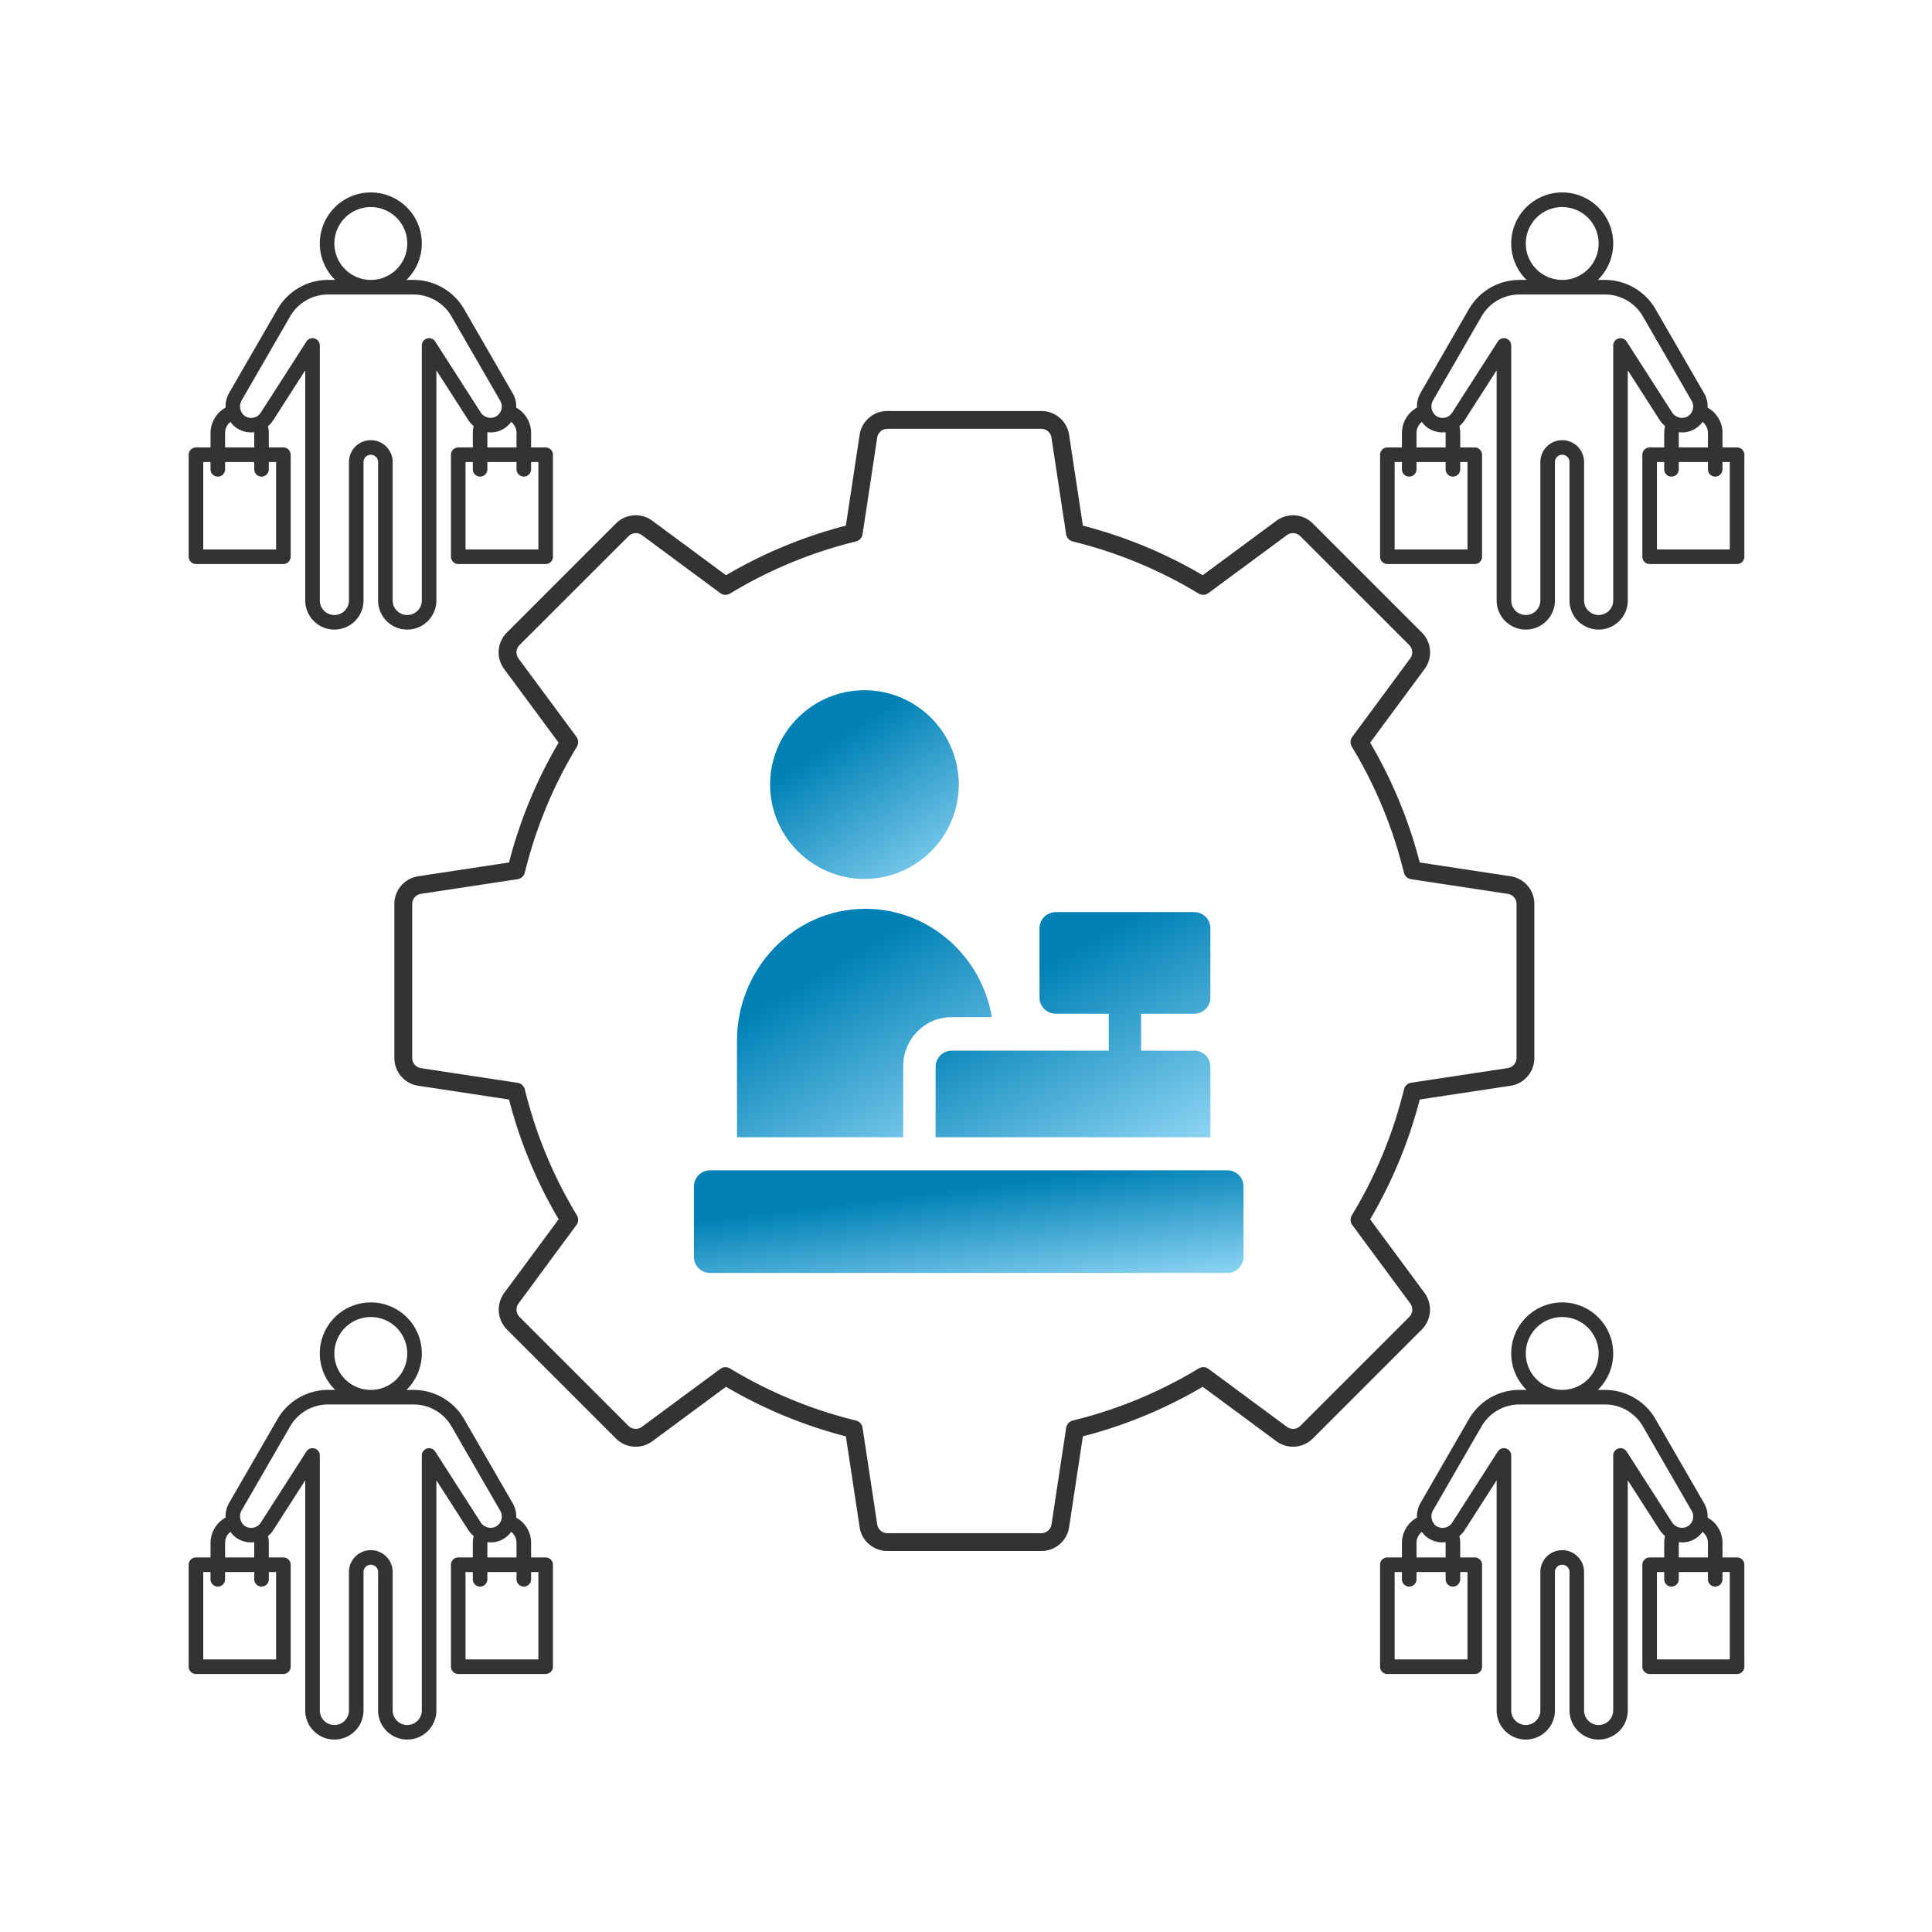 <svg width="512" height="512" fill="none" xmlns="http://www.w3.org/2000/svg"><path d="M275.96 411.028h-40.784a7.408 7.408 0 0 1-7.369-6.34l-3.649-24.036a123.539 123.539 0 0 1-31.759-13.142l-19.485 14.407a7.416 7.416 0 0 1-9.71-.718l-28.861-28.86a7.505 7.505 0 0 1-.717-9.71l14.421-19.5a123.236 123.236 0 0 1-13.156-31.745l-24.036-3.648a7.41 7.41 0 0 1-6.34-7.369v-40.784a7.41 7.41 0 0 1 6.34-7.369l24.036-3.648a123.4 123.4 0 0 1 13.146-31.759l-14.411-19.486a7.416 7.416 0 0 1 .717-9.71l28.861-28.86a7.404 7.404 0 0 1 9.71-.718l19.485 14.407a123.539 123.539 0 0 1 31.759-13.142l3.649-24.036a7.406 7.406 0 0 1 7.369-6.34h40.784a7.41 7.41 0 0 1 7.368 6.34l3.649 24.036a123.524 123.524 0 0 1 31.759 13.142l19.486-14.407a7.416 7.416 0 0 1 9.71.718l28.86 28.86a7.417 7.417 0 0 1 .718 9.71l-14.407 19.486a123.524 123.524 0 0 1 13.142 31.759l24.036 3.648a7.408 7.408 0 0 1 6.339 7.369v40.784a7.418 7.418 0 0 1-6.339 7.373l-24.036 3.644a123.524 123.524 0 0 1-13.142 31.759l14.407 19.486a7.51 7.51 0 0 1-.718 9.71l-28.86 28.86a7.422 7.422 0 0 1-9.71.718l-19.486-14.407a123.524 123.524 0 0 1-31.759 13.142l-3.649 24.036a7.404 7.404 0 0 1-7.368 6.34zm-83.702-48.71c.431-.001.854.117 1.222.34a118.636 118.636 0 0 0 33.336 13.793c.455.11.866.354 1.182.7.317.345.523.777.593 1.24l3.88 25.589a2.72 2.72 0 0 0 2.705 2.327h40.784a2.726 2.726 0 0 0 2.705-2.327l3.88-25.589a2.358 2.358 0 0 1 1.775-1.94 118.618 118.618 0 0 0 33.335-13.793 2.359 2.359 0 0 1 2.625.122l20.769 15.346a2.729 2.729 0 0 0 3.564-.269l28.861-28.855a2.759 2.759 0 0 0 .264-3.564l-15.346-20.77a2.362 2.362 0 0 1-.123-2.625 118.589 118.589 0 0 0 13.793-33.335 2.365 2.365 0 0 1 1.94-1.775l25.59-3.88a2.75 2.75 0 0 0 2.308-2.686v-40.784a2.73 2.73 0 0 0-.659-1.787 2.732 2.732 0 0 0-1.668-.918l-25.59-3.88a2.365 2.365 0 0 1-1.94-1.775 118.56 118.56 0 0 0-13.793-33.335 2.36 2.36 0 0 1 .123-2.625l15.346-20.77a2.716 2.716 0 0 0-.269-3.563l-28.856-28.842a2.737 2.737 0 0 0-3.564-.264l-20.769 15.346a2.365 2.365 0 0 1-2.625.122 118.618 118.618 0 0 0-33.335-13.793 2.358 2.358 0 0 1-1.775-1.94l-3.88-25.589a2.724 2.724 0 0 0-2.686-2.327h-40.784a2.718 2.718 0 0 0-2.705 2.327l-3.88 25.589c-.07.463-.276.895-.593 1.24a2.355 2.355 0 0 1-1.182.7 118.636 118.636 0 0 0-33.336 13.793 2.356 2.356 0 0 1-2.624-.122l-20.727-15.346a2.721 2.721 0 0 0-3.564.269l-28.884 28.855a2.725 2.725 0 0 0-.265 3.564l15.332 20.728a2.428 2.428 0 0 1 .066 2.756 118.727 118.727 0 0 0-13.722 33.227 2.358 2.358 0 0 1-1.94 1.775l-25.589 3.88a2.727 2.727 0 0 0-2.327 2.705v40.784a2.753 2.753 0 0 0 2.327 2.705l25.589 3.88a2.358 2.358 0 0 1 1.94 1.775 118.753 118.753 0 0 0 13.779 33.316 2.448 2.448 0 0 1 .094 2.318l-15.549 21.077a2.753 2.753 0 0 0 .265 3.564l28.86 28.86a2.724 2.724 0 0 0 3.564.264l20.77-15.346a2.314 2.314 0 0 1 1.383-.462z" fill="#333"/><path d="M229.087 232.923c13.786 0 25.003-11.217 25.003-25.003 0-13.787-11.217-25.003-25.003-25.003-13.787 0-25.004 11.216-25.004 25.003 0 13.786 11.217 25.003 25.004 25.003z" fill="url(#a)"/><path d="M279.769 268.647h14.071v9.788h-41.606a4.283 4.283 0 0 0-4.284 4.284v18.66h72.816v-18.66a4.283 4.283 0 0 0-4.284-4.284h-14.073v-9.788h14.072a4.284 4.284 0 0 0 4.284-4.285v-18.356a4.284 4.284 0 0 0-4.284-4.284h-36.712a4.285 4.285 0 0 0-4.285 4.284v18.356a4.285 4.285 0 0 0 4.285 4.285z" fill="url(#b)"/><path d="M239.352 282.54c0-7.157 5.726-12.976 12.762-12.976h10.748c-2.762-16.349-16.842-28.814-33.722-28.719-18.774.104-33.83 15.876-33.83 34.968v25.565h44.042V282.54z" fill="url(#c)"/><path d="M325.272 310.151H188.173c-2.356 0-4.267 1.895-4.267 4.232v18.733c0 2.337 1.911 4.232 4.267 4.232h137.099c2.356 0 4.267-1.895 4.267-4.232v-18.733c0-2.337-1.911-4.232-4.267-4.232z" fill="url(#d)"/><path d="M460.341 118.583h-3.862v-3.861a7.619 7.619 0 0 0-3.947-6.686 6.84 6.84 0 0 0-.877-3.73L438.72 81.904a15.493 15.493 0 0 0-13.378-7.721h-1.898a13.51 13.51 0 0 0-1.899-20.883 13.518 13.518 0 0 0-20.06 6.117 13.513 13.513 0 0 0 3.076 14.766h-1.898a15.496 15.496 0 0 0-13.377 7.721l-12.8 22.17a7.324 7.324 0 0 0-.976 3.95 7.719 7.719 0 0 0-3.984 6.698v3.861h-3.861a1.933 1.933 0 0 0-1.931 1.931v27.026a1.93 1.93 0 0 0 1.931 1.931h23.169a1.931 1.931 0 0 0 1.93-1.931v-27.026a1.93 1.93 0 0 0-1.93-1.931h-3.862v-3.861a7.397 7.397 0 0 0-.227-1.789 6.834 6.834 0 0 0 1.339-1.481l8.542-13.312v60.983a7.722 7.722 0 0 0 15.446 0v-36.679a1.93 1.93 0 1 1 3.861 0v36.679a7.722 7.722 0 0 0 15.446 0V98.14l8.438 13.146a7.226 7.226 0 0 0 1.449 1.627 7.41 7.41 0 0 0-.233 1.809v3.861h-3.861a1.932 1.932 0 0 0-1.931 1.931v27.026a1.93 1.93 0 0 0 1.931 1.931h23.169a1.931 1.931 0 0 0 1.93-1.931v-27.026a1.93 1.93 0 0 0-1.93-1.931zM404.349 64.53a9.65 9.65 0 0 1 5.959-8.917 9.656 9.656 0 0 1 13.163 7.034 9.653 9.653 0 0 1-9.468 11.536 9.664 9.664 0 0 1-9.654-9.653zm-15.446 57.914v23.166h-19.308v-23.166h1.931v1.931a1.931 1.931 0 0 0 3.862 0v-1.931h7.723v1.931a1.93 1.93 0 1 0 3.861 0v-1.931h1.931zm-13.515-3.861v-3.861a3.77 3.77 0 0 1 1.415-2.919 6.493 6.493 0 0 0 1.345 1.414 6.815 6.815 0 0 0 4.94 1.319c.003.062.023.124.023.186v3.861h-7.723zm55.686-28.069a1.928 1.928 0 0 0-2.169-.81 1.931 1.931 0 0 0-1.387 1.853v67.566a3.861 3.861 0 0 1-7.723 0v-36.679a5.791 5.791 0 0 0-11.585 0v36.679a3.861 3.861 0 0 1-7.723 0V91.557a1.931 1.931 0 0 0-3.556-1.043l-12.098 18.852a3.005 3.005 0 0 1-3.247 1.299 3.005 3.005 0 0 1-1.114-.532 3.204 3.204 0 0 1-.642-4.129l12.801-22.17a11.616 11.616 0 0 1 10.032-5.79h22.679a11.617 11.617 0 0 1 10.033 5.79l12.936 22.403a3.008 3.008 0 0 1-.496 3.653c-.316.31-.696.547-1.114.694a3.135 3.135 0 0 1-3.634-1.383l-11.993-18.687zm13.821 24.208c0-.065.02-.13.024-.195a6.542 6.542 0 0 0 3.108-.317 6.918 6.918 0 0 0 3.175-2.407 3.758 3.758 0 0 1 1.416 2.919v3.861h-7.723v-3.861zm13.515 30.888h-19.308v-23.166h1.931v1.931a1.927 1.927 0 0 0 1.931 1.93 1.93 1.93 0 0 0 1.931-1.93v-1.931h7.723v1.931a1.93 1.93 0 1 0 3.861 0v-1.931h1.931v23.166zM144.607 118.583h-3.862v-3.861a7.609 7.609 0 0 0-1.058-3.883 7.608 7.608 0 0 0-2.889-2.803 6.831 6.831 0 0 0-.877-3.73l-12.935-22.402a15.486 15.486 0 0 0-13.378-7.721h-1.898a13.51 13.51 0 0 0-1.899-20.883 13.516 13.516 0 0 0-20.774 13.969 13.513 13.513 0 0 0 3.79 6.913H86.93a15.494 15.494 0 0 0-13.377 7.722l-12.8 22.17a7.334 7.334 0 0 0-.976 3.95 7.723 7.723 0 0 0-3.984 6.698v3.861h-3.861A1.932 1.932 0 0 0 50 120.514v27.026a1.93 1.93 0 0 0 1.93 1.931H75.1a1.932 1.932 0 0 0 1.93-1.931v-27.026a1.93 1.93 0 0 0-1.93-1.931h-3.862v-3.861a7.411 7.411 0 0 0-.227-1.789 6.842 6.842 0 0 0 1.339-1.481l8.542-13.312v60.983a7.72 7.72 0 0 0 7.723 7.722 7.724 7.724 0 0 0 7.723-7.722v-36.679a1.93 1.93 0 1 1 3.861 0v36.679a7.722 7.722 0 0 0 15.446 0V98.14l8.438 13.146a7.226 7.226 0 0 0 1.449 1.627 7.41 7.41 0 0 0-.233 1.809v3.861h-3.861a1.93 1.93 0 0 0-1.931 1.931v27.026a1.93 1.93 0 0 0 1.931 1.931h23.169a1.931 1.931 0 0 0 1.93-1.931v-27.026a1.93 1.93 0 0 0-1.93-1.931zM88.615 64.53a9.65 9.65 0 0 1 11.537-9.467 9.652 9.652 0 0 1-1.883 19.12 9.666 9.666 0 0 1-9.654-9.653zm-15.446 57.914v23.166H53.862v-23.166h1.93v1.931a1.93 1.93 0 0 0 3.862 0v-1.931h7.723v1.931a1.93 1.93 0 1 0 3.861 0v-1.931h1.931zm-13.515-3.861v-3.861a3.762 3.762 0 0 1 1.415-2.919 6.484 6.484 0 0 0 1.345 1.414 6.816 6.816 0 0 0 4.94 1.319c.003.062.023.124.023.186v3.861h-7.723zm55.686-28.069a1.928 1.928 0 0 0-2.169-.81 1.931 1.931 0 0 0-1.387 1.853v67.566a3.861 3.861 0 0 1-7.723 0v-36.679a5.791 5.791 0 0 0-11.585 0v36.679a3.86 3.86 0 0 1-7.722 0V91.557a1.93 1.93 0 0 0-3.557-1.043L69.1 109.366a3.008 3.008 0 0 1-4.361.767 3.205 3.205 0 0 1-.642-4.129l12.8-22.17a11.614 11.614 0 0 1 10.033-5.79h22.679a11.617 11.617 0 0 1 10.033 5.79l12.936 22.403a3.008 3.008 0 0 1-.496 3.653c-.316.31-.696.547-1.114.694a3.135 3.135 0 0 1-3.634-1.383L115.34 90.514zm13.821 24.208c0-.065.02-.13.024-.195a6.546 6.546 0 0 0 3.109-.317 6.92 6.92 0 0 0 3.174-2.407 3.758 3.758 0 0 1 1.416 2.919v3.861h-7.723v-3.861zm13.515 30.888h-19.308v-23.166h1.931v1.931a1.931 1.931 0 0 0 3.862 0v-1.931h7.723v1.931a1.93 1.93 0 1 0 3.861 0v-1.931h1.931v23.166zM460.341 412.738h-3.862v-3.861a7.619 7.619 0 0 0-3.947-6.686 6.834 6.834 0 0 0-.877-3.729l-12.935-22.403a15.5 15.5 0 0 0-13.378-7.721h-1.898a13.512 13.512 0 0 0-9.441-23.183 13.521 13.521 0 0 0-12.518 8.417 13.514 13.514 0 0 0 3.076 14.766h-1.898a15.491 15.491 0 0 0-13.377 7.721l-12.8 22.17a7.324 7.324 0 0 0-.976 3.95 7.719 7.719 0 0 0-3.984 6.698v3.861h-3.861a1.933 1.933 0 0 0-1.931 1.931v27.026a1.93 1.93 0 0 0 1.931 1.931h23.169a1.931 1.931 0 0 0 1.93-1.931v-27.026a1.93 1.93 0 0 0-1.93-1.931h-3.862v-3.861a7.397 7.397 0 0 0-.227-1.789 6.834 6.834 0 0 0 1.339-1.481l8.542-13.312v60.983a7.722 7.722 0 0 0 15.446 0v-36.679a1.93 1.93 0 1 1 3.861 0v36.679a7.722 7.722 0 0 0 15.446 0v-60.983l8.438 13.146a7.226 7.226 0 0 0 1.449 1.627 7.41 7.41 0 0 0-.233 1.809v3.861h-3.861a1.932 1.932 0 0 0-1.931 1.931v27.026a1.93 1.93 0 0 0 1.931 1.931h23.169a1.931 1.931 0 0 0 1.93-1.931v-27.026a1.93 1.93 0 0 0-1.93-1.931zm-55.992-54.053a9.647 9.647 0 0 1 5.959-8.917 9.656 9.656 0 0 1 10.521 2.092 9.653 9.653 0 0 1-6.826 16.478 9.662 9.662 0 0 1-9.654-9.653zm-15.446 57.914v23.166h-19.308v-23.166h1.931v1.931a1.931 1.931 0 0 0 3.862 0v-1.931h7.723v1.931a1.93 1.93 0 1 0 3.861 0v-1.931h1.931zm-13.515-3.861v-3.861a3.77 3.77 0 0 1 1.415-2.919 6.493 6.493 0 0 0 1.345 1.414 6.815 6.815 0 0 0 4.94 1.319c.003.062.023.124.023.186v3.861h-7.723zm55.686-28.069a1.929 1.929 0 0 0-3.171-.115c-.25.334-.385.74-.385 1.158v67.566a3.861 3.861 0 0 1-7.723 0v-36.679a5.791 5.791 0 0 0-11.585 0v36.679a3.861 3.861 0 0 1-7.723 0v-67.566a1.932 1.932 0 0 0-3.556-1.043l-12.098 18.852a3.005 3.005 0 0 1-3.247 1.299 3.005 3.005 0 0 1-1.114-.532 3.204 3.204 0 0 1-.642-4.129l12.801-22.169a11.62 11.62 0 0 1 10.032-5.792h22.679a11.63 11.63 0 0 1 5.79 1.556 11.63 11.63 0 0 1 4.243 4.236l12.936 22.402a3.008 3.008 0 0 1-.496 3.653c-.316.31-.696.547-1.114.694a3.135 3.135 0 0 1-3.634-1.383l-11.993-18.687zm13.821 24.208c0-.065.02-.13.024-.195a6.542 6.542 0 0 0 3.108-.317 6.918 6.918 0 0 0 3.175-2.407 3.758 3.758 0 0 1 1.416 2.919v3.861h-7.723v-3.861zm13.515 30.888h-19.308v-23.166h1.931v1.931a1.927 1.927 0 0 0 1.931 1.93 1.93 1.93 0 0 0 1.931-1.93v-1.931h7.723v1.931a1.93 1.93 0 1 0 3.861 0v-1.931h1.931v23.166zM144.607 412.738h-3.862v-3.861a7.609 7.609 0 0 0-1.058-3.883 7.608 7.608 0 0 0-2.889-2.803 6.826 6.826 0 0 0-.877-3.729l-12.935-22.403a15.492 15.492 0 0 0-13.378-7.721h-1.898a13.512 13.512 0 0 0-9.441-23.183 13.518 13.518 0 0 0-12.518 8.417 13.512 13.512 0 0 0 3.076 14.766H86.93a15.49 15.49 0 0 0-13.377 7.721l-12.8 22.17a7.334 7.334 0 0 0-.976 3.95 7.723 7.723 0 0 0-3.984 6.698v3.861h-3.861A1.932 1.932 0 0 0 50 414.669v27.026a1.93 1.93 0 0 0 1.93 1.931H75.1a1.932 1.932 0 0 0 1.93-1.931v-27.026a1.93 1.93 0 0 0-1.93-1.931h-3.862v-3.861a7.411 7.411 0 0 0-.227-1.789 6.842 6.842 0 0 0 1.339-1.481l8.542-13.312v60.983A7.72 7.72 0 0 0 88.615 461a7.724 7.724 0 0 0 7.723-7.722v-36.679a1.93 1.93 0 1 1 3.861 0v36.679a7.722 7.722 0 0 0 15.446 0v-60.983l8.438 13.146a7.226 7.226 0 0 0 1.449 1.627 7.41 7.41 0 0 0-.233 1.809v3.861h-3.861a1.93 1.93 0 0 0-1.931 1.931v27.026a1.93 1.93 0 0 0 1.931 1.931h23.169a1.931 1.931 0 0 0 1.93-1.931v-27.026a1.93 1.93 0 0 0-1.93-1.931zm-55.992-54.053a9.649 9.649 0 0 1 5.96-8.917 9.655 9.655 0 0 1 13.162 7.034 9.654 9.654 0 0 1-9.468 11.536 9.664 9.664 0 0 1-9.654-9.653zm-15.446 57.914v23.166H53.862v-23.166h1.93v1.931a1.93 1.93 0 0 0 3.862 0v-1.931h7.723v1.931a1.93 1.93 0 1 0 3.861 0v-1.931h1.931zm-13.515-3.861v-3.861a3.762 3.762 0 0 1 1.415-2.919 6.484 6.484 0 0 0 1.345 1.414 6.816 6.816 0 0 0 4.94 1.319c.003.062.023.124.023.186v3.861h-7.723zm55.686-28.069a1.929 1.929 0 0 0-3.171-.115c-.25.334-.385.74-.385 1.158v67.566a3.861 3.861 0 0 1-7.723 0v-36.679a5.791 5.791 0 0 0-11.585 0v36.679a3.86 3.86 0 0 1-7.722 0v-67.566a1.93 1.93 0 0 0-3.557-1.043L69.1 403.521a3.008 3.008 0 0 1-4.361.767 3.205 3.205 0 0 1-.642-4.129l12.8-22.169a11.618 11.618 0 0 1 10.033-5.792h22.679a11.616 11.616 0 0 1 10.033 5.792l12.936 22.402a3.008 3.008 0 0 1-.496 3.653c-.316.31-.696.547-1.114.694a3.135 3.135 0 0 1-3.634-1.383l-11.993-18.687zm13.821 24.208c0-.065.02-.13.024-.195a6.546 6.546 0 0 0 3.109-.317 6.92 6.92 0 0 0 3.174-2.407 3.758 3.758 0 0 1 1.416 2.919v3.861h-7.723v-3.861zm13.515 30.888h-19.308v-23.166h1.931v1.931a1.931 1.931 0 0 0 3.862 0v-1.931h7.723v1.931a1.93 1.93 0 1 0 3.861 0v-1.931h1.931v23.166z" fill="#333"/><defs><linearGradient id="a" x1="221.886" y1="196.132" x2="247.218" y2="234.851" gradientUnits="userSpaceOnUse"><stop stop-color="#0081B6"/><stop offset="1" stop-color="#87D1F1"/></linearGradient><linearGradient id="b" x1="273.872" y1="257.489" x2="301.338" y2="308.729" gradientUnits="userSpaceOnUse"><stop stop-color="#0081B6"/><stop offset="1" stop-color="#87D1F1"/></linearGradient><linearGradient id="c" x1="219.359" y1="256.842" x2="248.562" y2="306.654" gradientUnits="userSpaceOnUse"><stop stop-color="#0081B6"/><stop offset="1" stop-color="#87D1F1"/></linearGradient><linearGradient id="d" x1="235.751" y1="317.339" x2="239.371" y2="346.968" gradientUnits="userSpaceOnUse"><stop stop-color="#0081B6"/><stop offset="1" stop-color="#87D1F1"/></linearGradient></defs></svg>